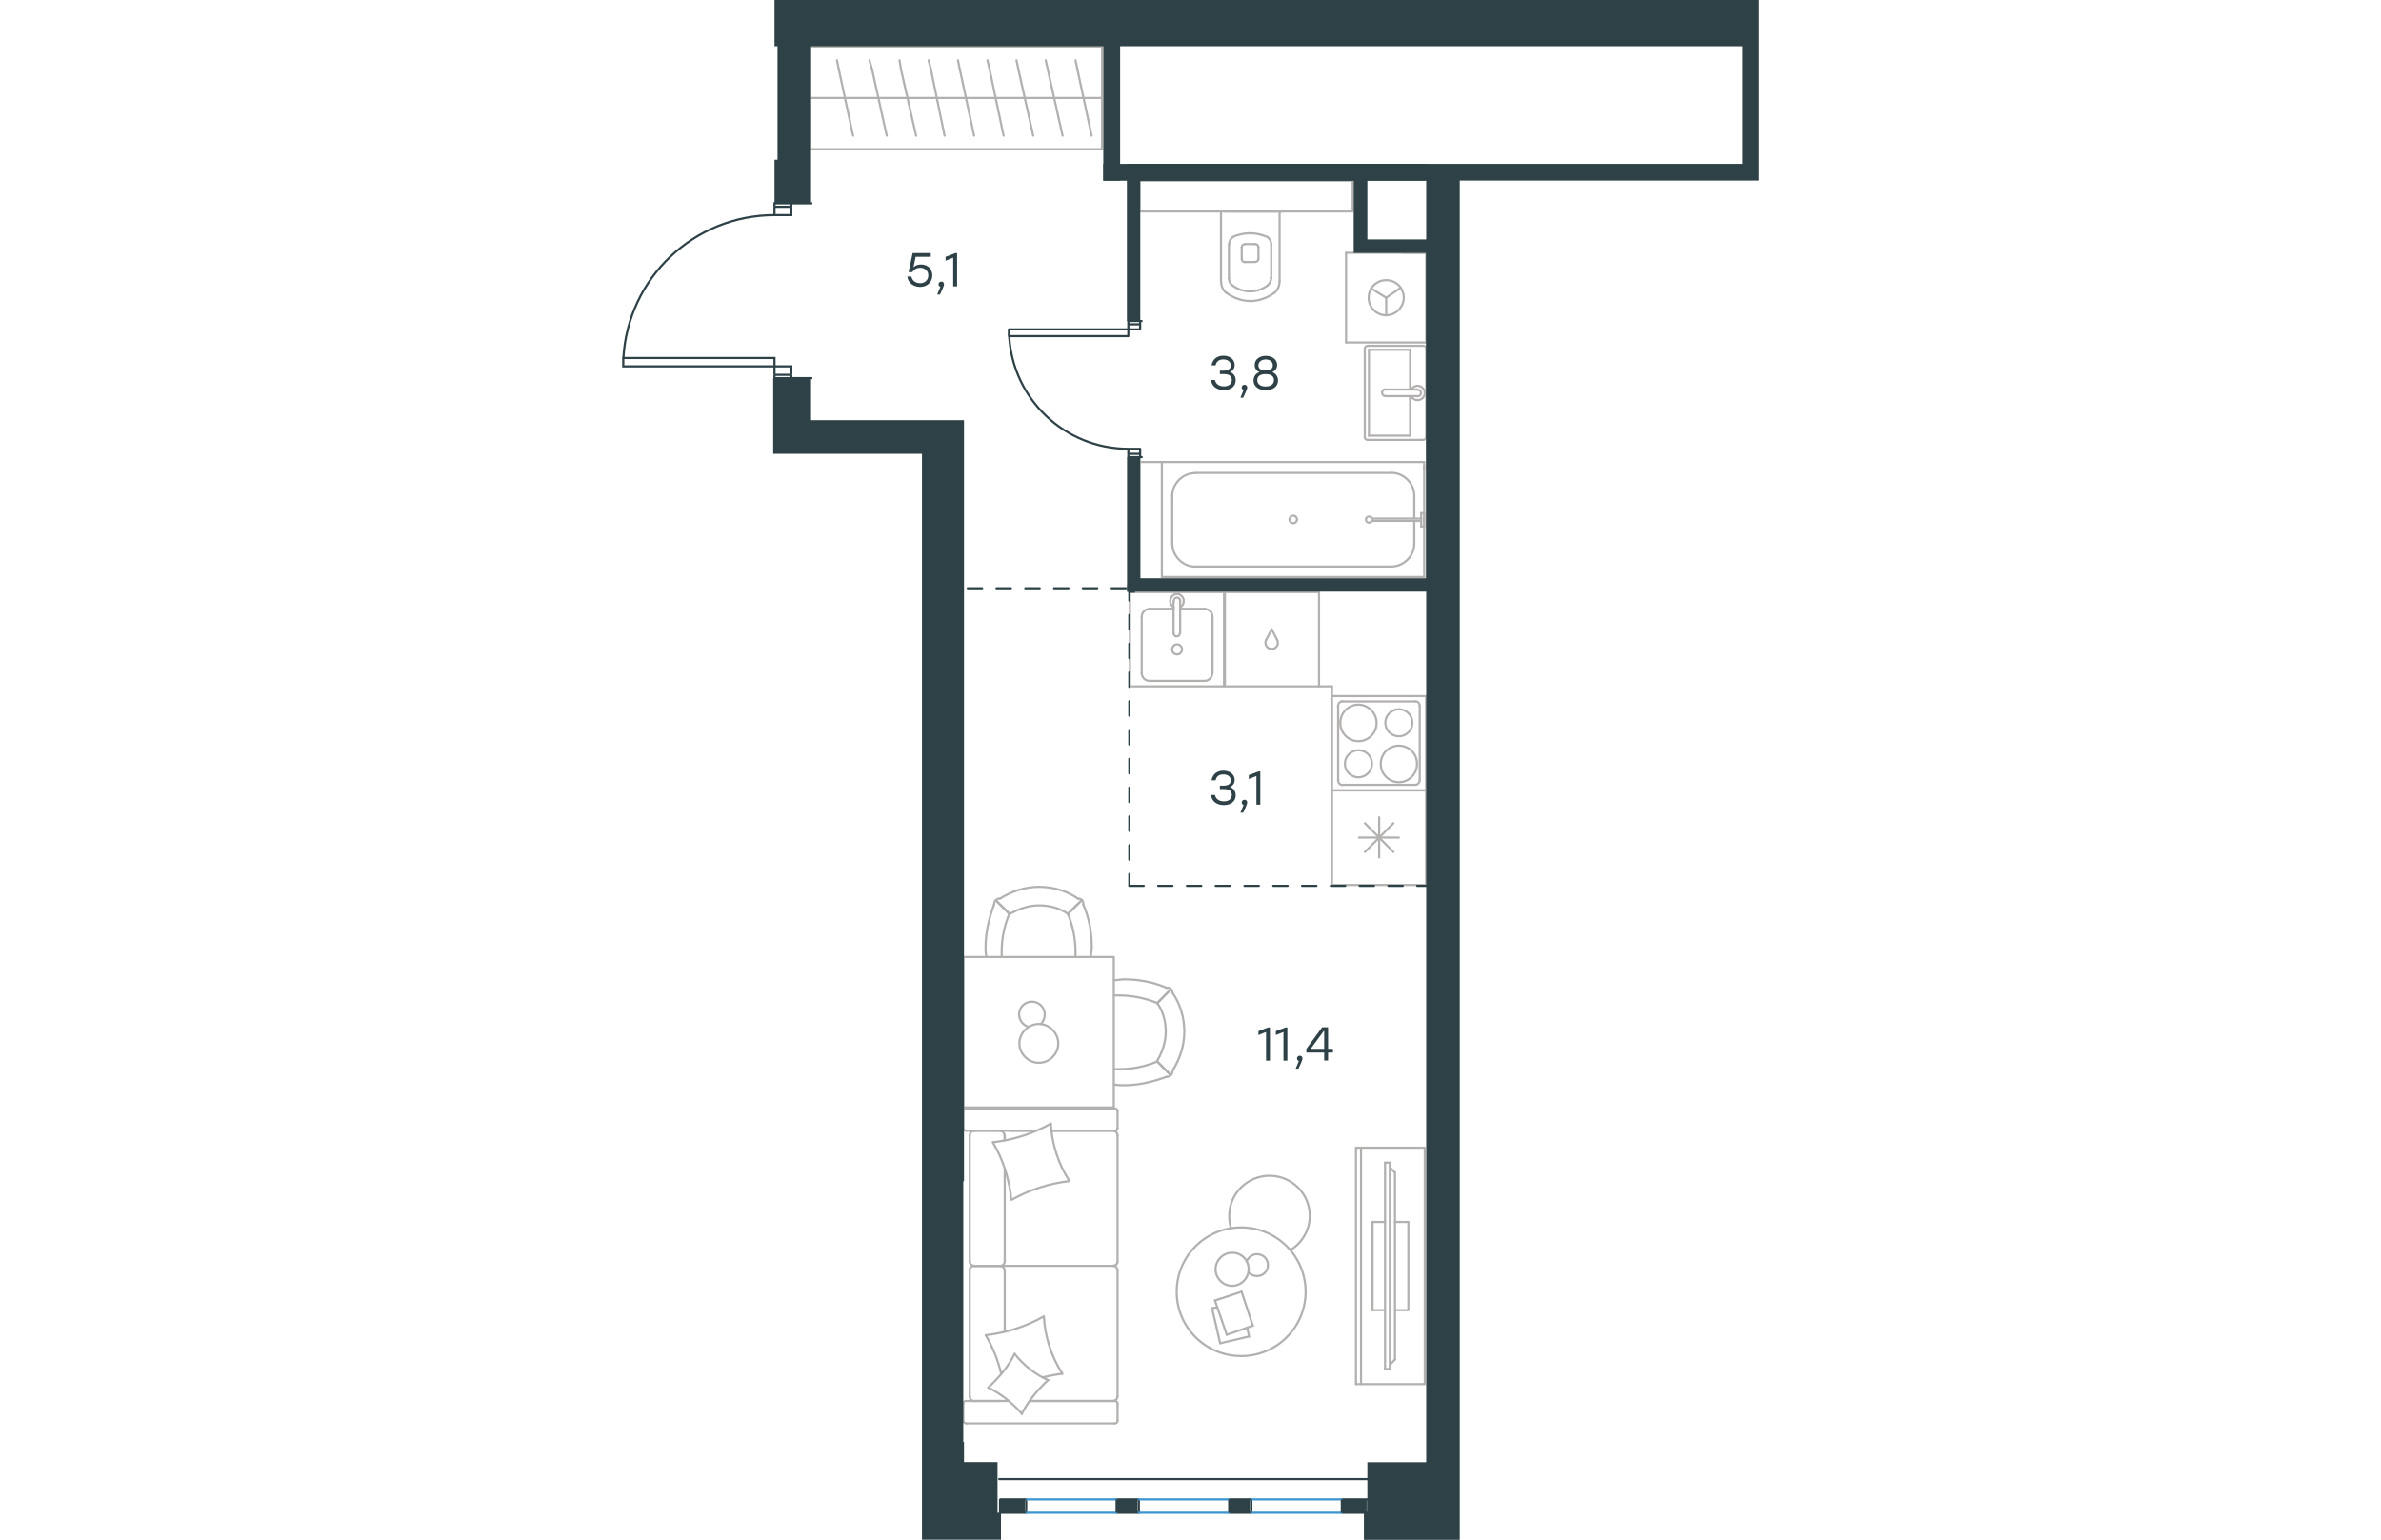 <?xml version="1.0" encoding="utf-8"?>
<!-- Generator: Adobe Illustrator 26.5.0, SVG Export Plug-In . SVG Version: 6.00 Build 0)  -->
<svg version="1.1" id="Слой_1" xmlns="http://www.w3.org/2000/svg" xmlns:xlink="http://www.w3.org/1999/xlink" x="0px" y="0px"
	 viewBox="0 0 790 1070" style="enable-background:new 0 0 790 1070;" xml:space="preserve" width="883" height="571">
<style type="text/css">
	.st0{fill:none;stroke:#B2B1B0;stroke-width:1.5;stroke-linecap:round;stroke-linejoin:round;stroke-miterlimit:22.926;}
	.st1{fill:none;stroke:#2D4146;stroke-width:1.5;stroke-linecap:round;stroke-linejoin:round;stroke-miterlimit:22.926;}
	.st2{fill:none;stroke:#2D4146;stroke-width:1.5;stroke-miterlimit:10;}
	.st3{fill:none;stroke:#3C93D0;stroke-width:1.5;stroke-linecap:round;stroke-linejoin:round;stroke-miterlimit:22.926;}
	.st4{fill-rule:evenodd;clip-rule:evenodd;fill:#2D4146;}
	.st5{enable-background:new    ;}
	.st6{fill:#2D4146;}
	
		.st7{fill:none;stroke:#2D4247;stroke-width:1.5;stroke-linecap:round;stroke-linejoin:round;stroke-miterlimit:22.926;stroke-dasharray:10;}
</style>
<g>
	<g>
		<line class="st0" x1="265.9" y1="876.7" x2="265.9" y2="812.3"/>
		<line class="st0" x1="344.3" y1="975.5" x2="344.3" y2="987.3"/>
		<line class="st0" x1="344.3" y1="882.7" x2="344.3" y2="970.4"/>
		<line class="st0" x1="269.2" y1="785.8" x2="287.5" y2="785.8"/>
		<line class="st0" x1="298.2" y1="785.8" x2="341" y2="785.8"/>
		<line class="st0" x1="283.2" y1="973.6" x2="341" y2="973.6"/>
		<line class="st0" x1="244.5" y1="879.7" x2="262.8" y2="879.7"/>
		<line class="st0" x1="265.9" y1="925.4" x2="265.9" y2="882.7"/>
		<line class="st0" x1="237.1" y1="783.9" x2="237.1" y2="772.2"/>
		<line class="st0" x1="262.8" y1="879.7" x2="244.5" y2="879.7"/>
		<line class="st0" x1="241.6" y1="882.7" x2="241.6" y2="970.4"/>
		<line class="st0" x1="342.4" y1="973.6" x2="283.2" y2="973.6"/>
		<line class="st0" x1="344.3" y1="789.2" x2="344.3" y2="876.7"/>
		<line class="st0" x1="344.3" y1="772.2" x2="344.3" y2="783.9"/>
		<line class="st0" x1="265.9" y1="792.4" x2="265.9" y2="789.2"/>
		<line class="st0" x1="287.5" y1="785.8" x2="239.3" y2="785.8"/>
		<line class="st0" x1="265.9" y1="792.4" x2="265.9" y2="789.2"/>
		<line class="st0" x1="262.8" y1="785.8" x2="244.5" y2="785.8"/>
		<line class="st0" x1="262.8" y1="879.7" x2="244.5" y2="879.7"/>
		<line class="st0" x1="241.6" y1="789.2" x2="241.6" y2="876.7"/>
		<line class="st0" x1="342.4" y1="785.8" x2="298.2" y2="785.8"/>
		<line class="st0" x1="342.4" y1="989.2" x2="239.3" y2="989.2"/>
		<line class="st0" x1="237.1" y1="987.3" x2="237.1" y2="975.5"/>
		<line class="st0" x1="239.3" y1="973.6" x2="268.8" y2="973.6"/>
		<line class="st0" x1="341" y1="879.7" x2="262.8" y2="879.7"/>
		<line class="st0" x1="244.5" y1="973.6" x2="262.8" y2="973.6"/>
		<path class="st0" d="M237.1,783.9c0,0.8,0.6,1.9,2.2,1.9"/>
		<path class="st0" d="M344.3,975.5c0-0.8-0.5-1.9-1.9-1.9"/>
		<path class="st0" d="M239,973.6c-0.8,0-1.9,0.5-1.9,1.9"/>
		<path class="st0" d="M262.6,879.7c1.9,0,3.3-1.4,3.3-3"/>
		<path class="st0" d="M241.6,970.4c0,1.9,1.4,3.3,3,3.3"/>
		<path class="st0" d="M244.8,785.9c-1.9,0-3.3,1.6-3.3,3.3"/>
		<path class="st0" d="M341,879.7c1.9,0,3.3-1.4,3.3-3"/>
		<path class="st0" d="M241.6,876.7c0,1.7,1.6,3,3.3,3"/>
		<path class="st0" d="M344.3,882.9c0-1.9-1.6-3.3-3.3-3.3"/>
		<path class="st0" d="M344.2,772.2c0-0.8-0.5-1.9-1.9-1.9H239c-0.8,0-1.9,0.5-1.9,1.9"/>
		<path class="st0" d="M244.8,879.7c-1.9,0-3.3,1.4-3.3,3"/>
		<path class="st0" d="M342.4,989.2c0.8,0,1.9-0.5,1.9-1.9"/>
		<path class="st0" d="M344.3,789.1c0-1.9-1.6-3.3-3.3-3.3"/>
		<path class="st0" d="M342.4,785.8c0.8,0,1.9-0.5,1.9-1.9"/>
		<path class="st0" d="M341,973.6c1.9,0,3.3-1.6,3.3-3.3"/>
		<path class="st0" d="M265.8,789.1c0-1.9-1.8-3.3-3.6-3.3"/>
		<path class="st0" d="M265.8,882.7c0-1.7-1.6-3-3.3-3"/>
		<path class="st0" d="M237.1,987.3c0,0.8,0.6,1.9,2.2,1.9"/>
		<path class="st0" d="M310.9,820.8c-14,1.6-27.7,6-40,12.9"/>
		<path class="st0" d="M296,959.1c-7.3,6.9-13.7,14.5-18.3,23.5"/>
		<path class="st0" d="M272.8,940.9c6.3,7.9,14.5,14.5,23.5,18.3"/>
		<path class="st0" d="M297.9,780.7c0.8,14.2,5.2,28.1,12.9,39.9"/>
		<path class="st0" d="M252.8,927.9c14-1.6,27.7-6,40-12.9"/>
		<path class="st0" d="M263.4,954.7c-2.2-9.6-5.8-18.3-10.7-26.8"/>
		<path class="st0" d="M293.1,914.8c0.8,14.2,5.2,28.1,12.9,39.9"/>
		<path class="st0" d="M257.9,793.8c14-1.6,27.7-6,40-12.9"/>
		<path class="st0" d="M270.5,833.7c-1.4-14.2-5.7-27.9-12.9-39.9"/>
		<path class="st0" d="M254.5,964.3c7.3-6.9,13.9-14.5,18.3-23.5"/>
		<path class="st0" d="M305.6,954.7c-4.1,0.5-8.8,1.4-12.9,2.4"/>
		<path class="st0" d="M277.9,982.6c-6.6-7.6-14.5-13.9-23.5-18.3"/>
	</g>
	<g>
		<line class="st0" x1="435.7" y1="928.8" x2="415.6" y2="933.5"/>
		<line class="st0" x1="434.4" y1="922.7" x2="435.7" y2="928.8"/>
		<line class="st0" x1="410" y1="909.2" x2="413.6" y2="908.5"/>
		<line class="st0" x1="415.6" y1="933.5" x2="410" y2="909.2"/>
		<line class="st0" x1="438.3" y1="921.3" x2="420.2" y2="927.6"/>
		<line class="st0" x1="430.5" y1="897.7" x2="438.3" y2="921.3"/>
		<line class="st0" x1="412" y1="903.8" x2="430.5" y2="897.7"/>
		<line class="st0" x1="420.2" y1="927.6" x2="412" y2="903.8"/>
		<ellipse class="st0" cx="430.2" cy="897.7" rx="44.8" ry="44.7"/>
		<path class="st0" d="M423.9,870.6c-6.2,0-11.5,5.2-11.5,11.5c0,6.2,5.2,11.5,11.5,11.5c6.2,0,11.5-5.2,11.5-11.5
			C435.4,875.6,430.5,870.6,423.9,870.6z"/>
		<path class="st0" d="M434,876.5c1.4-2.9,4-4.9,7.2-4.9c4.3,0,7.6,3.3,7.6,7.6s-3.3,7.6-7.6,7.6c-2.3,0-4.6-1-5.9-2.6"/>
		<path class="st0" d="M423,853.2c-0.8-2.8-1.1-5.5-1.1-8.2c0-15.4,12.5-27.9,28-27.9s28,12.5,28,27.9c0,9.6-5.2,18.8-13.5,23.7"/>
	</g>
	<g>
		<g>
			<line class="st0" x1="513.5" y1="797.6" x2="513.5" y2="961.9"/>
			<polyline class="st0" points="510,961.9 557.8,961.9 557.8,797.6 510,797.6 			"/>
			<line class="st0" x1="510" y1="797.6" x2="510" y2="961.9"/>
		</g>
		<g>
			<polyline class="st0" points="537.1,910.5 546.4,910.5 546.4,849.2 537.1,849.2 			"/>
			<line class="st0" x1="521.5" y1="910.5" x2="530.2" y2="910.5"/>
			<line class="st0" x1="521.5" y1="849.2" x2="521.5" y2="910.5"/>
			<line class="st0" x1="530.2" y1="849.2" x2="521.5" y2="849.2"/>
			<line class="st0" x1="533.5" y1="951.4" x2="530.2" y2="951.4"/>
			<line class="st0" x1="533.5" y1="811.3" x2="537.1" y2="814.9"/>
			<line class="st0" x1="537.1" y1="944.8" x2="533.5" y2="948.5"/>
			<line class="st0" x1="533.5" y1="951.4" x2="533.5" y2="808"/>
			<line class="st0" x1="530.2" y1="808" x2="530.2" y2="951.4"/>
			<line class="st0" x1="533.5" y1="808" x2="530.2" y2="808"/>
			<line class="st0" x1="537.1" y1="814.9" x2="537.1" y2="944.8"/>
		</g>
	</g>
	<g>
		<line class="st0" x1="558.7" y1="549.3" x2="558.7" y2="615"/>
		<line class="st0" x1="526.1" y1="568" x2="526.1" y2="595.9"/>
		<line class="st0" x1="536" y1="592.1" x2="516.2" y2="572.1"/>
		<line class="st0" x1="536" y1="572.1" x2="516.2" y2="592.1"/>
		<line class="st0" x1="539.8" y1="582.1" x2="512.1" y2="582.1"/>
		<line class="st0" x1="493.3" y1="549.3" x2="558.7" y2="549.3"/>
		<line class="st0" x1="493.3" y1="549.3" x2="493.3" y2="615"/>
		<line class="st0" x1="493.3" y1="615" x2="558.7" y2="615"/>
	</g>
	<g>
		<rect x="352.9" y="411.5" class="st0" width="65.4" height="65.5"/>
		<line class="st0" x1="383.2" y1="418" x2="383.2" y2="440"/>
		<line class="st0" x1="404.9" y1="423.1" x2="387.8" y2="423.1"/>
		<line class="st0" x1="366.4" y1="473.2" x2="404.9" y2="473.2"/>
		<line class="st0" x1="383.2" y1="423.1" x2="366.4" y2="423.1"/>
		<line class="st0" x1="361.1" y1="428.7" x2="361.1" y2="467.8"/>
		<line class="st0" x1="387.8" y1="440" x2="387.8" y2="418"/>
		<line class="st0" x1="410.3" y1="467.8" x2="410.3" y2="428.7"/>
		<path class="st0" d="M387.6,440c0,1.3-0.9,2.3-2.2,2.3c-1.3,0-2.2-1-2.2-2.3l0,0"/>
		<path class="st0" d="M405,423.2c2.8,0,5.3,2.5,5.3,5.4"/>
		<path class="st0" d="M383.4,422.1c-1.6-1-2.5-2.6-2.5-4.5c0-2.5,2.2-4.8,4.7-4.8s4.7,2.3,4.7,4.8c0,2-1,3.5-2.5,4.5"/>
		<path class="st0" d="M366.4,473.2c-2.8,0-5.3-2.5-5.3-5.4"/>
		<path class="st0" d="M361.1,428.6c0-2.9,2.5-5.4,5.3-5.4"/>
		<path class="st0" d="M410.2,467.8c0,2.9-2.5,5.4-5.3,5.4"/>
		<path class="st0" d="M383.4,418v-0.4c0-1.3,0.9-2.3,2.2-2.3c1.3,0,2.2,1,2.2,2.3v0.4"/>
		<path class="st0" d="M385.7,454.8c1.9,0,3.4-1.6,3.4-3.5s-1.5-3.5-3.4-3.5s-3.4,1.6-3.4,3.5C382.2,453.2,383.5,454.8,385.7,454.8z
			"/>
	</g>
	<g>
		<path class="st0" d="M511.7,521.4c-5.2,0-9.4,4.2-9.4,9.4s4.3,9.4,9.4,9.4c5.2,0,9.4-4.3,9.4-9.4
			C521.1,525.4,516.9,521.4,511.7,521.4z"/>
		<path class="st0" d="M511.7,489.7c-7.1,0-12.6,5.8-12.6,12.7c0,7.2,5.8,12.7,12.6,12.7c7.1,0,12.6-5.8,12.6-12.7
			S518.5,489.7,511.7,489.7z"/>
		<path class="st0" d="M539.8,492.9c-5.2,0-9.4,4.3-9.4,9.4c0,5.2,4.2,9.4,9.4,9.4s9.4-4.3,9.4-9.4
			C549.2,497.1,545,492.9,539.8,492.9z"/>
		<path class="st0" d="M539.8,518.2c-7.1,0-12.6,5.8-12.6,12.7c0,7.2,5.8,12.7,12.6,12.7c7.1,0,12.6-5.8,12.6-12.7
			C552.4,523.7,546.9,518.3,539.8,518.2z"/>
		<line class="st0" x1="497.6" y1="542.2" x2="497.6" y2="490.6"/>
		<line class="st0" x1="500.4" y1="487.5" x2="551.4" y2="487.5"/>
		<line class="st0" x1="554.3" y1="490.6" x2="554.3" y2="542.2"/>
		<line class="st0" x1="551.4" y1="545.4" x2="500.4" y2="545.4"/>
		<path class="st0" d="M551.4,487.4c1.6,0,2.9,1.4,2.9,3.3l0,0"/>
		<path class="st0" d="M500.5,545.5c-1.6,0-2.9-1.4-2.9-3.3l0,0"/>
		<path class="st0" d="M497.5,490.7c0-1.6,1.3-3.3,2.9-3.3l0,0"/>
		<path class="st0" d="M554.3,542.1c0,1.6-1.3,3.3-2.9,3.3l0,0"/>
		<rect x="493.3" y="483.8" class="st0" width="65.4" height="65.5"/>
	</g>
	<g>
		<line class="st0" x1="150.6" y1="48.2" x2="149.3" y2="41.9"/>
		<line class="st0" x1="160.5" y1="94.3" x2="150.6" y2="48.2"/>
		<rect x="130.5" y="32.3" class="st0" width="203" height="71.4"/>
		<line class="st0" x1="333" y1="68.1" x2="130.9" y2="68.1"/>
		<line class="st0" x1="316.4" y1="48.2" x2="315.1" y2="41.9"/>
		<line class="st0" x1="326.3" y1="94.3" x2="316.4" y2="48.2"/>
		<line class="st0" x1="295.8" y1="48.2" x2="294.4" y2="41.9"/>
		<line class="st0" x1="306.1" y1="94.3" x2="295.8" y2="48.2"/>
		<line class="st0" x1="275.4" y1="48.2" x2="274.1" y2="41.9"/>
		<line class="st0" x1="285.7" y1="94.3" x2="275.4" y2="48.2"/>
		<line class="st0" x1="255.4" y1="48.2" x2="253.9" y2="41.9"/>
		<line class="st0" x1="265.1" y1="94.3" x2="255.4" y2="48.2"/>
		<line class="st0" x1="234.7" y1="48.2" x2="233.4" y2="41.9"/>
		<line class="st0" x1="244.6" y1="94.3" x2="234.7" y2="48.2"/>
		<line class="st0" x1="214.6" y1="48.2" x2="213" y2="41.9"/>
		<line class="st0" x1="224.1" y1="94.3" x2="214.6" y2="48.2"/>
		<line class="st0" x1="193.8" y1="48.2" x2="192.8" y2="41.9"/>
		<line class="st0" x1="204.3" y1="94.3" x2="193.8" y2="48.2"/>
		<line class="st0" x1="183.9" y1="94.3" x2="173.7" y2="48.2"/>
		<line class="st0" x1="173.7" y1="48.2" x2="171.9" y2="41.9"/>
	</g>
	<g>
		<line class="st0" x1="459.6" y1="147" x2="418.7" y2="147"/>
		<g>
			<line class="st0" x1="416.2" y1="147" x2="416.2" y2="195.9"/>
			<line class="st0" x1="451.1" y1="193.3" x2="451.1" y2="170.1"/>
			<line class="st0" x1="421.7" y1="170.1" x2="421.7" y2="193.3"/>
			<line class="st0" x1="442.2" y1="179.9" x2="442.2" y2="171.4"/>
			<line class="st0" x1="430.6" y1="171.4" x2="430.6" y2="179.9"/>
			<line class="st0" x1="439.9" y1="169.6" x2="432.9" y2="169.6"/>
			<line class="st0" x1="456.9" y1="195.9" x2="456.9" y2="147"/>
			<line class="st0" x1="432.9" y1="182.1" x2="439.9" y2="182.1"/>
			<path class="st0" d="M436.3,209.2c0.5,0,0.5,0,0.5,0c5.8,0,11.6-2.2,16.5-5.7"/>
			<path class="st0" d="M442.1,171.8c0-1.3-0.8-2.2-2.2-2.2"/>
			<path class="st0" d="M451.1,170c0-2.2-0.8-3.9-2.6-5.2"/>
			<path class="st0" d="M440,182c1.3,0,2.2-0.8,2.2-2.2"/>
			<path class="st0" d="M436.4,202.5c4.4,0,8.5-1.4,12-4"/>
			<path class="st0" d="M430.7,180c0,1.3,0.8,2.2,2.2,2.2"/>
			<path class="st0" d="M432.8,169.7c-1.3,0-2.2,0.8-2.2,2.2"/>
			<path class="st0" d="M424.4,164.8c-1.7,1.3-2.6,3.1-2.6,5.2"/>
			<path class="st0" d="M448.4,164.7c-4-1.7-8.1-2.6-12-2.6c-4,0-8.5,0.9-12,2.6"/>
			<path class="st0" d="M421.7,193.3c0,2.2,0.8,3.9,2.6,5.2"/>
			<path class="st0" d="M419.9,203.5c4.8,3.5,10.6,5.7,16.8,5.7l0,0"/>
			<path class="st0" d="M453.3,203.5c2.2-1.9,3.5-4.5,3.5-7.6"/>
			<path class="st0" d="M416.3,195.9c0,3.2,1.4,5.9,3.5,7.6"/>
			<path class="st0" d="M424.4,198.5c3.5,2.6,7.6,4,12,4l0,0"/>
			<path class="st0" d="M448.4,198.5c1.7-1.3,2.6-3.1,2.6-5.2"/>
		</g>
		<rect x="359.5" y="125.6" class="st0" width="148.2" height="21.4"/>
	</g>
	<g>
		<line class="st0" x1="547.6" y1="302.8" x2="519" y2="302.8"/>
		<line class="st0" x1="547.6" y1="275.3" x2="547.6" y2="302.8"/>
		<line class="st0" x1="547.6" y1="243.1" x2="547.6" y2="270.7"/>
		<line class="st0" x1="519" y1="302.8" x2="519" y2="243.1"/>
		<line class="st0" x1="519" y1="243.1" x2="547.6" y2="243.1"/>
		<line class="st0" x1="558.8" y1="303.8" x2="558.8" y2="242.2"/>
		<line class="st0" x1="556.6" y1="240.3" x2="518.3" y2="240.3"/>
		<line class="st0" x1="516.1" y1="242.2" x2="516.1" y2="303.8"/>
		<line class="st0" x1="518.3" y1="305.7" x2="556.6" y2="305.7"/>
		<path class="st0" d="M516.1,303.8c0,1.2,0.8,1.9,2.2,1.9"/>
		<path class="st0" d="M518.3,240.3c-1.3,0-2.2,0.7-2.2,1.9"/>
		<path class="st0" d="M558.8,242.2c0-1.2-0.8-1.9-2.2-1.9"/>
		<path class="st0" d="M556.6,305.7c1.3,0,2.2-1.1,2.2-1.9"/>
		<line class="st0" x1="552.5" y1="270.7" x2="530.4" y2="270.7"/>
		<line class="st0" x1="530.4" y1="275.3" x2="552.5" y2="275.3"/>
		<path class="st0" d="M530.4,275.2L530.4,275.2c-1.3,0-2.3-1-2.3-2.3s1-2.3,2.3-2.3l0,0"/>
		<path class="st0" d="M548.4,270.8c0.8-1.6,2.5-2.7,4.4-2.7c2.7,0,5,2.3,5,5s-2.3,5-5,5c-1.9,0-3.6-1-4.4-2.7"/>
		<path class="st0" d="M552.5,270.8c0.2,0,0.3,0,0.4,0c1.3,0,2.3,1,2.3,2.3s-1,2.3-2.3,2.3c-0.2,0-0.3,0-0.4,0"/>
	</g>
	<g>
		<line class="st0" x1="550.5" y1="344.6" x2="550.5" y2="359.7"/>
		<line class="st0" x1="550.5" y1="362" x2="550.5" y2="378"/>
		<line class="st0" x1="398.3" y1="328.7" x2="534.6" y2="328.7"/>
		<line class="st0" x1="382.3" y1="378" x2="382.3" y2="344.6"/>
		<line class="st0" x1="557.4" y1="401" x2="375.1" y2="401"/>
		<line class="st0" x1="375.1" y1="401" x2="375.1" y2="321.1"/>
		<line class="st0" x1="534.6" y1="393.7" x2="398.3" y2="393.7"/>
		<line class="st0" x1="375.1" y1="321.1" x2="557.4" y2="321.1"/>
		<line class="st0" x1="557.4" y1="321.1" x2="557.4" y2="401"/>
		<path class="st0" d="M398.2,328.8c-8.5,0-15.9,7.2-15.9,15.8"/>
		<path class="st0" d="M534.6,393.7c8.5,0,15.9-7.2,15.9-15.8"/>
		<path class="st0" d="M382.4,378c0,8.5,7.3,15.8,15.9,15.8"/>
		<path class="st0" d="M550.5,344.4c0-8.5-7.3-15.8-15.9-15.8"/>
		<line class="st0" x1="557.4" y1="323.6" x2="557.4" y2="325.7"/>
		<line class="st0" x1="521.3" y1="360.4" x2="555.3" y2="360.4"/>
		<line class="st0" x1="555.3" y1="362" x2="521.3" y2="362"/>
		<line class="st0" x1="557.4" y1="356.6" x2="557.4" y2="365.9"/>
		<line class="st0" x1="555.3" y1="356.6" x2="557.4" y2="356.6"/>
		<line class="st0" x1="555.3" y1="365.9" x2="555.3" y2="356.6"/>
		<line class="st0" x1="557.4" y1="365.9" x2="555.3" y2="365.9"/>
		<path class="st0" d="M521.3,360.3c-0.5-0.8-1.3-1.3-2.2-1.3c-1.3,0-2.2,0.9-2.2,2.1c0,1.3,0.9,2.1,2.2,2.1c0.9,0,1.7-0.4,2.2-1.3"
			/>
		<path class="st0" d="M466.4,358.4c-1.5,0-2.6,1.2-2.6,2.6c0,1.5,1.2,2.6,2.6,2.6c1.5,0,2.6-1.2,2.6-2.6
			C469,359.7,468.1,358.5,466.4,358.4z"/>
	</g>
	<g>
		<line class="st0" x1="503.1" y1="238" x2="558.8" y2="238"/>
		<g>
			<line class="st0" x1="503.1" y1="238" x2="503.1" y2="175.7"/>
			<line class="st0" x1="558.8" y1="175.7" x2="542.1" y2="175.7"/>
			<line class="st0" x1="558.8" y1="175.7" x2="503.1" y2="175.7"/>
			<line class="st0" x1="540.9" y1="200.1" x2="531" y2="206.9"/>
			<line class="st0" x1="531" y1="219.1" x2="531" y2="206.9"/>
			<line class="st0" x1="520.5" y1="200.5" x2="531" y2="206.9"/>
			<path class="st0" d="M543.2,206.9c0-6.8-5.4-12.2-12.2-12.2s-12.2,5.4-12.2,12.2s5.4,12.2,12.2,12.2
				C537.7,219.1,543.2,213.3,543.2,206.9z"/>
			<line class="st0" x1="558.8" y1="238" x2="558.8" y2="175.7"/>
		</g>
	</g>
	<g>
		<rect x="418.9" y="411.5" class="st0" width="65.4" height="65.5"/>
		<line class="st0" x1="455.3" y1="444.9" x2="451.4" y2="437.3"/>
		<line class="st0" x1="451.4" y1="437.3" x2="447.5" y2="444.9"/>
		<path class="st0" d="M451.3,451c-2.3,0-4.2-1.9-4.2-4.2c0-0.6,0-1.3,0.4-1.9"/>
		<path class="st0" d="M451.5,451c2.3,0,4.2-1.9,4.2-4.2c0-0.6,0-1.3-0.4-1.9"/>
	</g>
	<g>
		<rect x="237.1" y="665.1" class="st0" width="104.6" height="104.5"/>
		<path class="st0" d="M269.6,635.1c6-3.5,13-5.9,20.1-5.9s14.2,1.7,20.1,5.9"/>
		<path class="st0" d="M320.5,628.6c4.1,9.4,5.9,19.4,5.9,29.4c0,2.4-0.6,4.7-0.6,7.1"/>
		<path class="st0" d="M253.2,665.1c-0.6-2.4-0.6-4.7-0.6-7.1c0-10,2.4-20,5.9-29.4"/>
		<path class="st0" d="M309.8,635.1c3.5,8.2,5.3,17.6,5.3,26.5c0,1.2,0,2.4,0,3.5"/>
		<path class="st0" d="M263.8,665.1c0-1.2,0-2.4,0-3.5c0-9.4,1.8-18.3,5.3-26.5"/>
		<path class="st0" d="M262.6,624.5c8.2-5.2,17.7-8.2,27.1-8.2c10,0,19.5,2.9,27.1,8.2"/>
		<line class="st0" x1="319.3" y1="625.7" x2="309.8" y2="635.1"/>
		<line class="st0" x1="259.7" y1="625.7" x2="269.2" y2="635.1"/>
		<line class="st0" x1="319.3" y1="625.7" x2="309.8" y2="635.1"/>
		<line class="st0" x1="259.7" y1="625.7" x2="269.2" y2="635.1"/>
		<path class="st0" d="M258.5,628.6c0-2.4,1.8-4.2,4.2-4.2"/>
		<path class="st0" d="M316.9,624.5c2.4,0,4,1.8,3.5,4.2"/>
		<path class="st0" d="M371.9,737.1c3.5-5.9,5.9-12.9,5.9-20s-1.7-14.1-5.9-20"/>
		<path class="st0" d="M378.4,686.5c-9.4-4.1-19.5-5.9-29.5-5.9c-2.4,0-4.7,0.6-7.1,0.6"/>
		<path class="st0" d="M341.8,753.6c2.4,0.6,4.7,0.6,7.1,0.6c10,0,20.1-2.4,29.5-5.9"/>
		<path class="st0" d="M371.9,697.1c-8.2-3.5-17.6-5.3-26.5-5.3c-1.2,0-2.4,0-3.5,0"/>
		<path class="st0" d="M341.8,743c1.2,0,2.4,0,3.5,0c9.4,0,18.3-1.8,26.5-5.3"/>
		<path class="st0" d="M382.5,744.1c5.2-8.2,8.2-17.6,8.2-27.1c0-10-2.9-19.4-8.2-27.1"/>
		<line class="st0" x1="381.3" y1="687.6" x2="371.9" y2="697.1"/>
		<line class="st0" x1="381.3" y1="747.2" x2="371.9" y2="737.7"/>
		<line class="st0" x1="381.3" y1="687.6" x2="371.9" y2="697.1"/>
		<line class="st0" x1="381.3" y1="747.2" x2="371.9" y2="737.7"/>
		<path class="st0" d="M378.3,748.4c2.4,0,4.2-1.8,4.2-4.2"/>
		<path class="st0" d="M382.5,690c0-2.4-1.8-4-4.2-3.5"/>
		<path class="st0" d="M303.1,725.1c0-7.2-6.2-13.5-13.5-13.5c-7.2,0-13.5,6.2-13.5,13.5s6.2,13.5,13.5,13.5
			S303.1,732.7,303.1,725.1z"/>
		<path class="st0" d="M282.1,713.5c-3.6-1.3-6.2-4.5-6.2-8.5c0-4.9,3.9-8.9,8.9-8.9c4.9,0,8.9,4,8.9,8.9c0,2.6-1,5-2.6,6.6"/>
	</g>
	<line class="st0" x1="484.3" y1="477" x2="493.3" y2="477"/>
	<line class="st0" x1="493.3" y1="483.8" x2="493.3" y2="477"/>
	<line class="st0" x1="375.1" y1="321.1" x2="361.1" y2="321.1"/>
</g>
<path class="st1" d="M361.1,317.7h-9.3 M359.9,223.1h-8.2h9.3 M351.8,223.1v5.8h8.2v-5.8 M351.8,311.9h8.2v5.9h-8.2V311.9z
	 M268.8,228.9h83v4.7h-83V228.9z M351.8,225.4h8.2v3.5h-8.2V225.4z M351.8,311.9h8.2v3.5h-8.2V311.9z M268.8,228.9h83 M269,233.6
	c2.5,43.9,38.8,78.3,82.8,78.3"/>
<line class="st2" x1="351.8" y1="411.2" x2="351.8" y2="406.5"/>
<line class="st2" x1="351.8" y1="411.2" x2="356.4" y2="411.2"/>
<line class="st2" x1="105.9" y1="260.5" x2="117.6" y2="260.5"/>
<polyline class="st2" points="105.9,254.6 117.6,254.6 117.6,260.5 "/>
<line class="st2" x1="105.9" y1="143.7" x2="117.6" y2="143.7"/>
<polyline class="st2" points="105.9,260.5 105.9,262.8 117.6,262.8 "/>
<polyline class="st2" points="105.9,143.7 105.9,141.3 117.6,141.3 "/>
<polyline class="st2" points="105.9,143.7 105.9,149.5 117.6,149.5 117.6,143.7 "/>
<polyline class="st2" points="105.9,254.6 105.9,248.8 0.8,248.8 0.8,254.6 105.9,254.6 "/>
<line class="st2" x1="117.6" y1="141.3" x2="132.2" y2="141.3"/>
<path class="st2" d="M105.9,149.5c-55.8,0-101.9,43.6-105,99.3"/>
<line class="st2" x1="117.6" y1="262.8" x2="132.2" y2="262.8"/>
<line class="st2" x1="117.6" y1="143.7" x2="117.6" y2="141.3"/>
<line class="st2" x1="117.6" y1="262.8" x2="117.6" y2="260.5"/>
<line class="st2" x1="105.9" y1="254.6" x2="105.9" y2="260.5"/>
<line class="st1" x1="262.1" y1="1027.9" x2="519.1" y2="1027.9"/>
<rect x="262.8" y="1042" class="st1" width="18" height="9.3"/>
<rect x="343.9" y="1042" class="st1" width="15.2" height="9.3"/>
<rect x="500.4" y="1042" class="st1" width="18" height="9.3"/>
<rect x="422.1" y="1042" class="st1" width="15.2" height="9.3"/>
<path class="st3" d="M359,1051.3h62.7 M359,1042h62.7 M281.2,1051.3h62.6 M281.2,1042h62.6 M437.3,1051.3H500 M437.3,1042H500"/>
<rect x="343" y="1042" class="st4" width="15.2" height="9.3"/>
<rect x="421.2" y="1042" class="st4" width="15.2" height="9.3"/>
<g class="st5">
	<path class="st6" d="M215.6,191.4c0,4.7-3.7,8-8.4,8c-4.4,0-8.3-2.4-9-7.2h2.8c0.7,3,3.1,4.6,6.2,4.6c3.3,0,5.6-2.3,5.6-5.4
		c0-3.2-2.4-5.3-5.6-5.3c-2.6,0-4.4,1.2-5.5,3h-2.6l2.8-13.2h12.6v2.6H204l-1.5,7.2c1.3-1.2,3-1.9,5.3-1.9
		C212.1,183.8,215.6,186.7,215.6,191.4z"/>
	<path class="st6" d="M220.9,204.7H219l2.2-5.4c-0.8-0.2-1.3-0.9-1.3-1.7c0-1.1,0.8-1.9,1.9-1.9c0.8,0,1.9,0.4,1.9,1.9
		C223.7,198.2,223.6,198.9,220.9,204.7z"/>
	<path class="st6" d="M232.8,175.9V199h-2.7v-19.9l-5.3,2.1v-2.7l6.8-2.6L232.8,175.9L232.8,175.9z"/>
</g>
<g class="st5">
	<path class="st6" d="M450.2,714v23.1h-2.7v-19.9l-5.3,2.1v-2.7l6.8-2.6L450.2,714L450.2,714z"/>
	<path class="st6" d="M462.3,714v23.1h-2.7v-19.9l-5.3,2.1v-2.7l6.8-2.6L462.3,714L462.3,714z"/>
	<path class="st6" d="M470,742.7h-1.9l2.2-5.4c-0.8-0.2-1.3-0.9-1.3-1.7c0-1.1,0.8-1.9,1.9-1.9c0.8,0,1.9,0.4,1.9,1.9
		C472.8,736.2,472.7,736.9,470,742.7z"/>
	<path class="st6" d="M494,731.5h-3.4v5.5h-2.7v-5.5h-12.4v-2.6l11-15h4.1v15h3.4V731.5z M487.9,728.9v-12.4h-0.3l-9.1,12.4H487.9z"
		/>
</g>
<g class="st5">
	<path class="st6" d="M426.4,264.3c0,4.2-3.4,6.8-8.2,6.8c-4.5,0-8.3-2.2-9-7h2.8c0.7,3.1,3.2,4.4,6.2,4.4c3.4,0,5.5-1.7,5.5-4.4
		c0-2.3-1.4-4.1-5.1-4.1h-3.2v-2.4h2.4c3.5,0,5.2-1.3,5.2-3.6c0-2.6-2.1-4.2-5.1-4.2c-2.8,0-4.7,1-5.5,4.1h-2.8
		c0.9-4.7,4.2-6.7,8.3-6.7c4.4,0,7.8,2.6,7.8,6.4c0,2.2-1.2,4.1-3.3,4.9C424.9,259.4,426.4,261.5,426.4,264.3z"/>
	<path class="st6" d="M431.6,276.4h-1.9l2.2-5.4c-0.8-0.2-1.3-0.9-1.3-1.7c0-1.1,0.8-1.9,1.9-1.9c0.8,0,1.9,0.4,1.9,1.9
		C434.4,269.9,434.3,270.6,431.6,276.4z"/>
	<path class="st6" d="M455.8,264.5c0,4.2-3.7,6.7-8.5,6.7s-8.5-2.5-8.5-6.7c0-2.8,1.5-5,4.2-5.9c-2.2-0.8-3.4-2.7-3.4-5
		c0-3.9,3.4-6.3,7.8-6.3c4.3,0,7.8,2.5,7.8,6.3c0,2.2-1.2,4.1-3.4,5C454.3,259.5,455.8,261.7,455.8,264.5z M453,264.3
		c0-2.9-2-4.3-5.8-4.3s-5.8,1.4-5.8,4.3c0,2.7,2.4,4.3,5.8,4.3C450.6,268.6,453,267,453,264.3z M442.2,253.9c0,2.1,1.4,3.6,5,3.6
		s5-1.5,5-3.6c0-2.5-2-4.1-5-4.1C444.3,249.9,442.2,251.4,442.2,253.9z"/>
</g>
<g class="st5">
	<path class="st6" d="M426.4,552.7c0,4.2-3.4,6.8-8.2,6.8c-4.5,0-8.3-2.2-9-7h2.8c0.7,3.1,3.2,4.4,6.2,4.4c3.4,0,5.5-1.7,5.5-4.4
		c0-2.3-1.4-4.1-5.1-4.1h-3.2V546h2.4c3.5,0,5.2-1.3,5.2-3.6c0-2.6-2.1-4.2-5.1-4.2c-2.8,0-4.7,1-5.5,4.1h-2.8
		c0.9-4.7,4.2-6.7,8.3-6.7c4.4,0,7.8,2.6,7.8,6.4c0,2.2-1.2,4.1-3.3,4.9C424.9,547.8,426.4,549.9,426.4,552.7z"/>
	<path class="st6" d="M431.6,564.8h-1.9l2.2-5.4c-0.8-0.2-1.3-0.9-1.3-1.7c0-1.1,0.8-1.9,1.9-1.9c0.8,0,1.9,0.4,1.9,1.9
		C434.4,558.3,434.3,559,431.6,564.8z"/>
	<path class="st6" d="M443.5,536.1v23.1h-2.7v-19.9l-5.3,2.1v-2.7l6.8-2.6L443.5,536.1L443.5,536.1z"/>
</g>
<line class="st7" x1="352.5" y1="615.6" x2="559.7" y2="615.6"/>
<line class="st7" x1="352.5" y1="407.4" x2="352.5" y2="615.4"/>
<line class="st7" x1="220.2" y1="408.8" x2="378" y2="408.8"/>
<polygon class="st4" points="261.9,1051.3 260.9,1051.3 260.9,1016.1 237.6,1016.1 237.6,1002.1 237.1,1002.1 237.1,820.9 
	237.6,820.9 237.6,292 131.3,292 131.3,262.8 105,262.8 105,272.8 105,289.1 105,315.4 208.4,315.4 208.4,992.9 208.4,1070 
	263.3,1070 263.3,1051.3 279.9,1051.3 279.9,1042 261.9,1042 "/>
<path class="st4" d="M105.9,0v32.1h2.1V111h-2.1v30.4h25.4V32.1h194.8h24.8h11.7h10h405.9v81.8h-406h-10h-11.7v109.2h9.3v-97.5
	h148.3v50.2h50.2v226.1H360.2v-84.1h-9.3v93.4h207.9v409.7v6.3V993v9.2v14h-40.9v35.2h-0.5v-9.3h-18v9.3h16.1v18.7h66.6V993V411.2
	v-9.3V175.8v-9.4v-40.9H623h9.4h148.3h9.3V32.1V0C562.8,0,340.2,0,105.9,0z M558.8,166.4h-5.4h-35.5v-40.9h40.9V166.4z"/>
<rect x="334.4" y="113.9" class="st4" width="224.4" height="11.7"/>
<rect x="334.4" y="-0.1" class="st4" width="11.7" height="125.6"/>
</svg>
